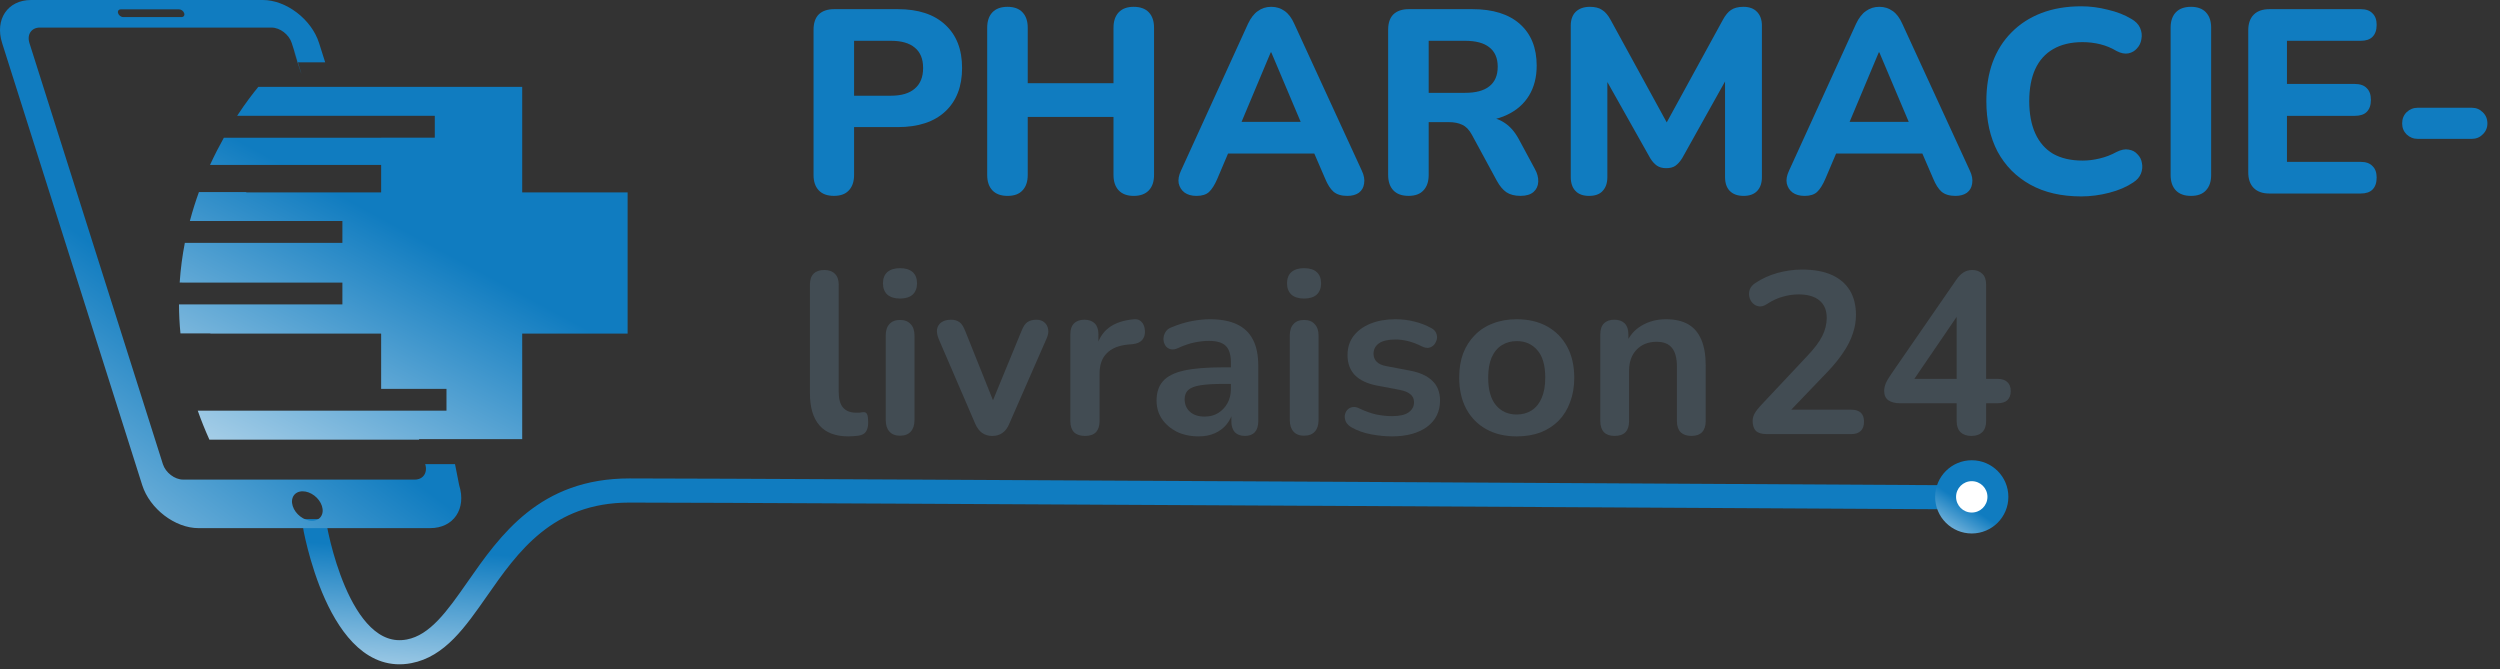 <svg width="239" height="64" viewBox="0 0 239 64" fill="none" xmlns="http://www.w3.org/2000/svg">
<rect x="0" y="0" width="239" height="64" fill="#333333" stroke="none"/>
<g clip-path="url(#clip0_322_53353)">
<path d="M30.687 49.919C30.687 50.122 32.846 62.806 38.992 61.624C41.452 61.151 43.17 58.692 45.105 55.919C48.221 51.456 51.864 46.238 60.172 46.238C73.184 46.238 188.107 46.893 188.29 46.895L188.281 48.198C188.098 48.197 73.728 47.547 60.172 47.547C52.533 47.547 49.1 52.465 46.164 56.67C44.069 59.67 42.21 62.334 39.232 62.906C31.771 64.341 29.419 50.165 29.413 50.122H30.717L30.687 49.919Z" fill="url(#paint0_linear_322_53353)" stroke="url(#paint1_linear_322_53353)"/>
<path fill-rule="evenodd" clip-rule="evenodd" d="M17.127 0.895C17.329 0.895 17.545 1.06 17.609 1.264C17.675 1.467 17.561 1.632 17.36 1.632H11.771C11.57 1.632 11.353 1.467 11.289 1.263C11.225 1.06 11.336 0.895 11.538 0.895H17.127ZM28.933 46.968C29.706 46.968 30.532 47.6 30.779 48.379C31.026 49.157 30.6 49.789 29.829 49.789C29.057 49.789 28.232 49.159 27.984 48.379C27.738 47.6 28.163 46.968 28.933 46.968ZM27.89 4.112L28.477 5.961C27.218 2.25 29.661 9.699 28.477 5.961H31.088L30.502 4.112C29.785 1.85 27.364 0 25.123 0H2.975C0.733 0 -0.514 1.852 0.202 4.113L13.596 46.376C14.313 48.639 16.734 50.489 18.974 50.489H41.124C43.366 50.489 44.613 48.639 43.895 46.376L43.5 44.372H40.649C40.907 45.183 40.457 45.849 39.653 45.849H17.504C16.7 45.849 15.83 45.185 15.572 44.372L2.814 4.113C2.556 3.3 3.004 2.636 3.808 2.636H25.959C26.765 2.636 27.634 3.303 27.89 4.113V4.112Z" fill="url(#paint2_linear_322_53353)"/>
<g clip-path="url(#clip1_322_53353)">
<path fill-rule="evenodd" clip-rule="evenodd" d="M188.5 44C190.433 44 192 45.567 192 47.5C192 49.433 190.433 51 188.5 51C186.567 51 185 49.433 185 47.5C185 45.567 186.567 44 188.5 44Z" fill="url(#paint3_linear_322_53353)"/>
</g>
<g clip-path="url(#clip2_322_53353)">
<path fill-rule="evenodd" clip-rule="evenodd" d="M188.5 46C189.328 46 190 46.672 190 47.5C190 48.328 189.328 49 188.5 49C187.672 49 187 48.328 187 47.5C187 46.672 187.672 46 188.5 46Z" fill="white"/>
</g>
<path d="M231.146 13.276C230.73 13.276 230.371 13.134 230.071 12.851C229.788 12.567 229.646 12.217 229.646 11.801C229.646 11.367 229.788 11.009 230.071 10.726C230.371 10.442 230.73 10.301 231.146 10.301H236.296C236.713 10.301 237.063 10.442 237.346 10.726C237.646 11.009 237.796 11.367 237.796 11.801C237.796 12.217 237.646 12.567 237.346 12.851C237.063 13.134 236.713 13.276 236.296 13.276H231.146Z" fill="#107CC0"/>
<path d="M216.958 18.5C216.308 18.5 215.808 18.325 215.458 17.975C215.108 17.625 214.933 17.125 214.933 16.475V2.9C214.933 2.25 215.108 1.75 215.458 1.4C215.808 1.05 216.308 0.875 216.958 0.875H225.683C226.183 0.875 226.558 1.008 226.808 1.275C227.075 1.525 227.208 1.892 227.208 2.375C227.208 2.875 227.075 3.258 226.808 3.525C226.558 3.775 226.183 3.9 225.683 3.9H218.633V8.025H225.108C225.625 8.025 226.008 8.158 226.258 8.425C226.525 8.675 226.658 9.05 226.658 9.55C226.658 10.05 226.525 10.433 226.258 10.7C226.008 10.95 225.625 11.075 225.108 11.075H218.633V15.475H225.683C226.183 15.475 226.558 15.608 226.808 15.875C227.075 16.125 227.208 16.492 227.208 16.975C227.208 17.475 227.075 17.858 226.808 18.125C226.558 18.375 226.183 18.5 225.683 18.5H216.958Z" fill="#107CC0"/>
<path d="M209.461 18.727C208.828 18.727 208.345 18.552 208.011 18.202C207.678 17.852 207.511 17.361 207.511 16.727V2.652C207.511 2.019 207.678 1.527 208.011 1.177C208.345 0.827 208.828 0.652 209.461 0.652C210.078 0.652 210.553 0.827 210.886 1.177C211.22 1.527 211.386 2.019 211.386 2.652V16.727C211.386 17.361 211.22 17.852 210.886 18.202C210.57 18.552 210.095 18.727 209.461 18.727Z" fill="#107CC0"/>
<path d="M198.971 18.777C197.071 18.777 195.446 18.402 194.096 17.652C192.746 16.902 191.705 15.852 190.971 14.502C190.255 13.135 189.896 11.527 189.896 9.677C189.896 8.293 190.096 7.052 190.496 5.952C190.913 4.835 191.513 3.885 192.296 3.102C193.08 2.302 194.03 1.685 195.146 1.252C196.28 0.818 197.555 0.602 198.971 0.602C199.805 0.602 200.646 0.71 201.496 0.927C202.363 1.127 203.113 1.418 203.746 1.802C204.163 2.035 204.446 2.327 204.596 2.677C204.746 3.027 204.788 3.377 204.721 3.727C204.671 4.077 204.53 4.377 204.296 4.627C204.08 4.877 203.805 5.035 203.471 5.102C203.138 5.168 202.763 5.093 202.346 4.877C201.846 4.577 201.321 4.36 200.771 4.227C200.221 4.093 199.663 4.027 199.096 4.027C197.98 4.027 197.038 4.252 196.271 4.702C195.521 5.135 194.955 5.768 194.571 6.602C194.188 7.435 193.996 8.46 193.996 9.677C193.996 10.877 194.188 11.902 194.571 12.752C194.955 13.602 195.521 14.252 196.271 14.702C197.038 15.135 197.98 15.352 199.096 15.352C199.63 15.352 200.171 15.285 200.721 15.152C201.288 15.018 201.83 14.81 202.346 14.527C202.78 14.31 203.163 14.235 203.496 14.302C203.846 14.352 204.13 14.502 204.346 14.752C204.58 14.985 204.721 15.268 204.771 15.602C204.838 15.935 204.805 16.268 204.671 16.602C204.538 16.935 204.288 17.218 203.921 17.452C203.305 17.868 202.546 18.193 201.646 18.427C200.746 18.66 199.855 18.777 198.971 18.777Z" fill="#107CC0"/>
<path d="M172.513 18.727C172.046 18.727 171.663 18.619 171.363 18.402C171.08 18.186 170.896 17.894 170.813 17.527C170.746 17.161 170.821 16.752 171.038 16.302L177.438 2.277C177.705 1.711 178.021 1.302 178.388 1.052C178.755 0.786 179.18 0.652 179.663 0.652C180.146 0.652 180.571 0.786 180.938 1.052C181.305 1.302 181.613 1.711 181.863 2.277L188.313 16.302C188.53 16.752 188.605 17.169 188.538 17.552C188.488 17.919 188.321 18.211 188.038 18.427C187.755 18.627 187.388 18.727 186.938 18.727C186.371 18.727 185.93 18.594 185.613 18.327C185.313 18.061 185.046 17.644 184.813 17.077L183.313 13.602L184.863 14.677H174.438L175.988 13.602L174.513 17.077C174.263 17.661 173.996 18.086 173.713 18.352C173.446 18.602 173.046 18.727 172.513 18.727ZM179.613 5.002L176.413 12.627L175.738 11.652H183.563L182.888 12.627L179.663 5.002H179.613Z" fill="#107CC0"/>
<path d="M151.914 18.727C151.347 18.727 150.914 18.569 150.614 18.252C150.314 17.936 150.164 17.494 150.164 16.927V2.452C150.164 1.886 150.322 1.444 150.639 1.127C150.972 0.811 151.422 0.652 151.989 0.652C152.489 0.652 152.88 0.752 153.164 0.952C153.464 1.136 153.739 1.461 153.989 1.927L159.764 12.477H158.914L164.689 1.927C164.939 1.461 165.205 1.136 165.489 0.952C165.789 0.752 166.18 0.652 166.664 0.652C167.23 0.652 167.664 0.811 167.964 1.127C168.28 1.444 168.439 1.886 168.439 2.452V16.927C168.439 17.494 168.289 17.936 167.989 18.252C167.689 18.569 167.255 18.727 166.689 18.727C166.122 18.727 165.68 18.569 165.364 18.252C165.064 17.936 164.914 17.494 164.914 16.927V6.802H165.464L160.814 15.127C160.614 15.444 160.397 15.686 160.164 15.852C159.947 16.002 159.655 16.077 159.289 16.077C158.922 16.077 158.622 15.994 158.389 15.827C158.155 15.661 157.947 15.427 157.764 15.127L153.064 6.777H153.664V16.927C153.664 17.494 153.514 17.936 153.214 18.252C152.93 18.569 152.497 18.727 151.914 18.727Z" fill="#107CC0"/>
<path d="M134.657 18.725C134.023 18.725 133.54 18.55 133.207 18.2C132.873 17.85 132.707 17.358 132.707 16.725V2.85C132.707 2.2 132.873 1.708 133.207 1.375C133.557 1.042 134.048 0.875 134.682 0.875H140.757C142.723 0.875 144.24 1.35 145.307 2.3C146.373 3.25 146.907 4.575 146.907 6.275C146.907 7.375 146.665 8.325 146.182 9.125C145.698 9.925 144.998 10.542 144.082 10.975C143.182 11.408 142.073 11.625 140.757 11.625L140.957 11.2H141.982C142.682 11.2 143.29 11.375 143.807 11.725C144.34 12.058 144.798 12.575 145.182 13.275L146.732 16.15C146.965 16.567 147.073 16.975 147.057 17.375C147.04 17.775 146.89 18.1 146.607 18.35C146.323 18.6 145.907 18.725 145.357 18.725C144.807 18.725 144.357 18.608 144.007 18.375C143.673 18.142 143.373 17.783 143.107 17.3L140.707 12.875C140.457 12.408 140.148 12.092 139.782 11.925C139.432 11.758 138.998 11.675 138.482 11.675H136.582V16.725C136.582 17.358 136.415 17.85 136.082 18.2C135.765 18.55 135.29 18.725 134.657 18.725ZM136.582 8.875H140.057C141.09 8.875 141.865 8.667 142.382 8.25C142.915 7.833 143.182 7.208 143.182 6.375C143.182 5.558 142.915 4.942 142.382 4.525C141.865 4.108 141.09 3.9 140.057 3.9H136.582V8.875Z" fill="#107CC0"/>
<path d="M114.383 18.727C113.917 18.727 113.533 18.619 113.233 18.402C112.95 18.186 112.767 17.894 112.683 17.527C112.617 17.161 112.692 16.752 112.908 16.302L119.308 2.277C119.575 1.711 119.892 1.302 120.258 1.052C120.625 0.786 121.05 0.652 121.533 0.652C122.017 0.652 122.442 0.786 122.808 1.052C123.175 1.302 123.483 1.711 123.733 2.277L130.183 16.302C130.4 16.752 130.475 17.169 130.408 17.552C130.358 17.919 130.192 18.211 129.908 18.427C129.625 18.627 129.258 18.727 128.808 18.727C128.242 18.727 127.8 18.594 127.483 18.327C127.183 18.061 126.917 17.644 126.683 17.077L125.183 13.602L126.733 14.677H116.308L117.858 13.602L116.383 17.077C116.133 17.661 115.867 18.086 115.583 18.352C115.317 18.602 114.917 18.727 114.383 18.727ZM121.483 5.002L118.283 12.627L117.608 11.652H125.433L124.758 12.627L121.533 5.002H121.483Z" fill="#107CC0"/>
<path d="M96.326 18.727C95.693 18.727 95.21 18.552 94.876 18.202C94.543 17.852 94.376 17.361 94.376 16.727V2.652C94.376 2.019 94.543 1.527 94.876 1.177C95.21 0.827 95.693 0.652 96.326 0.652C96.943 0.652 97.418 0.827 97.751 1.177C98.085 1.527 98.251 2.019 98.251 2.652V7.952H106.451V2.652C106.451 2.019 106.618 1.527 106.951 1.177C107.285 0.827 107.76 0.652 108.376 0.652C109.01 0.652 109.493 0.827 109.826 1.177C110.16 1.527 110.326 2.019 110.326 2.652V16.727C110.326 17.361 110.16 17.852 109.826 18.202C109.493 18.552 109.01 18.727 108.376 18.727C107.76 18.727 107.285 18.552 106.951 18.202C106.618 17.852 106.451 17.361 106.451 16.727V11.177H98.251V16.727C98.251 17.361 98.085 17.852 97.751 18.202C97.435 18.552 96.96 18.727 96.326 18.727Z" fill="#107CC0"/>
<path d="M79.725 18.725C79.092 18.725 78.608 18.55 78.275 18.2C77.942 17.85 77.775 17.358 77.775 16.725V2.85C77.775 2.2 77.942 1.708 78.275 1.375C78.625 1.042 79.117 0.875 79.75 0.875H85.825C87.792 0.875 89.308 1.375 90.375 2.375C91.442 3.358 91.975 4.733 91.975 6.5C91.975 8.267 91.442 9.65 90.375 10.65C89.308 11.65 87.792 12.15 85.825 12.15H81.65V16.725C81.65 17.358 81.483 17.85 81.15 18.2C80.833 18.55 80.358 18.725 79.725 18.725ZM81.65 9.15H85.175C86.175 9.15 86.933 8.925 87.45 8.475C87.983 8.025 88.25 7.367 88.25 6.5C88.25 5.633 87.983 4.983 87.45 4.55C86.933 4.117 86.175 3.9 85.175 3.9H81.65V9.15Z" fill="#107CC0"/>
<path d="M188.465 41.675C188.025 41.675 187.681 41.557 187.431 41.322C187.182 41.073 187.057 40.721 187.057 40.267V38.55H181.623C181.169 38.55 180.802 38.455 180.523 38.264C180.259 38.074 180.127 37.773 180.127 37.362C180.127 37.128 180.186 36.871 180.303 36.593C180.435 36.314 180.663 35.947 180.985 35.492L187.013 26.759C187.219 26.451 187.446 26.216 187.695 26.055C187.945 25.893 188.231 25.812 188.553 25.812C188.935 25.812 189.25 25.93 189.499 26.165C189.749 26.384 189.873 26.736 189.873 27.221V36.218H190.951C191.377 36.218 191.692 36.321 191.897 36.526C192.117 36.717 192.227 37.003 192.227 37.385C192.227 37.766 192.117 38.059 191.897 38.264C191.692 38.455 191.377 38.55 190.951 38.55H189.873V40.267C189.873 40.721 189.749 41.073 189.499 41.322C189.25 41.557 188.905 41.675 188.465 41.675ZM187.057 36.218V29.355H187.695L182.503 36.967V36.218H187.057Z" fill="#424C53"/>
<path d="M168.894 41.499C168.425 41.499 168.08 41.397 167.86 41.191C167.655 40.971 167.552 40.656 167.552 40.245C167.552 39.996 167.618 39.754 167.75 39.52C167.882 39.285 168.073 39.035 168.322 38.772L172.744 34.063C173.419 33.359 173.903 32.721 174.196 32.15C174.49 31.563 174.636 30.976 174.636 30.39C174.636 29.656 174.402 29.099 173.932 28.718C173.478 28.336 172.81 28.145 171.93 28.145C171.432 28.145 170.933 28.219 170.434 28.366C169.936 28.497 169.43 28.732 168.916 29.07C168.652 29.245 168.403 29.319 168.168 29.29C167.948 29.26 167.75 29.165 167.574 29.003C167.413 28.842 167.303 28.644 167.244 28.41C167.186 28.175 167.193 27.94 167.266 27.706C167.354 27.456 167.53 27.244 167.794 27.067C168.425 26.642 169.129 26.32 169.906 26.099C170.698 25.88 171.49 25.77 172.282 25.77C173.397 25.77 174.336 25.938 175.098 26.276C175.861 26.613 176.44 27.104 176.836 27.75C177.232 28.395 177.43 29.18 177.43 30.104C177.43 30.72 177.328 31.321 177.122 31.907C176.932 32.494 176.631 33.088 176.22 33.69C175.824 34.291 175.304 34.929 174.658 35.603L170.522 39.916V39.167H176.99C177.386 39.167 177.687 39.263 177.892 39.453C178.098 39.644 178.2 39.93 178.2 40.312C178.2 40.693 178.098 40.986 177.892 41.191C177.687 41.397 177.386 41.499 176.99 41.499H168.894Z" fill="#424C53"/>
<path d="M154.353 41.673C153.913 41.673 153.575 41.556 153.341 41.322C153.106 41.072 152.989 40.72 152.989 40.266V31.95C152.989 31.495 153.106 31.15 153.341 30.916C153.575 30.681 153.905 30.564 154.331 30.564C154.756 30.564 155.086 30.681 155.321 30.916C155.555 31.15 155.673 31.495 155.673 31.95V33.446L155.431 32.895C155.753 32.118 156.252 31.532 156.927 31.136C157.616 30.725 158.393 30.52 159.259 30.52C160.124 30.52 160.835 30.681 161.393 31.003C161.95 31.326 162.368 31.817 162.647 32.477C162.925 33.123 163.065 33.944 163.065 34.941V40.266C163.065 40.72 162.947 41.072 162.713 41.322C162.478 41.556 162.141 41.673 161.701 41.673C161.261 41.673 160.916 41.556 160.667 41.322C160.432 41.072 160.315 40.72 160.315 40.266V35.074C160.315 34.237 160.153 33.629 159.831 33.248C159.523 32.866 159.039 32.675 158.379 32.675C157.572 32.675 156.927 32.932 156.443 33.446C155.973 33.944 155.739 34.611 155.739 35.447V40.266C155.739 41.204 155.277 41.673 154.353 41.673Z" fill="#424C53"/>
<path d="M144.999 41.718C143.884 41.718 142.916 41.49 142.095 41.035C141.274 40.581 140.636 39.935 140.181 39.099C139.726 38.249 139.499 37.252 139.499 36.108C139.499 35.242 139.624 34.472 139.873 33.797C140.137 33.108 140.511 32.522 140.995 32.038C141.479 31.539 142.058 31.165 142.733 30.916C143.408 30.651 144.163 30.52 144.999 30.52C146.114 30.52 147.082 30.747 147.903 31.201C148.724 31.656 149.362 32.301 149.817 33.138C150.272 33.974 150.499 34.964 150.499 36.108C150.499 36.973 150.367 37.75 150.103 38.44C149.854 39.129 149.487 39.723 149.003 40.221C148.519 40.706 147.94 41.08 147.265 41.343C146.59 41.593 145.835 41.718 144.999 41.718ZM144.999 39.627C145.542 39.627 146.018 39.495 146.429 39.231C146.84 38.968 147.155 38.579 147.375 38.066C147.61 37.538 147.727 36.885 147.727 36.108C147.727 34.934 147.478 34.062 146.979 33.489C146.48 32.903 145.82 32.609 144.999 32.609C144.456 32.609 143.98 32.742 143.569 33.005C143.158 33.255 142.836 33.644 142.601 34.172C142.381 34.685 142.271 35.33 142.271 36.108C142.271 37.266 142.52 38.146 143.019 38.748C143.518 39.334 144.178 39.627 144.999 39.627Z" fill="#424C53"/>
<path d="M133.069 41.718C132.438 41.718 131.771 41.651 131.067 41.52C130.363 41.388 129.732 41.16 129.175 40.837C128.94 40.691 128.771 40.522 128.669 40.331C128.581 40.126 128.544 39.928 128.559 39.737C128.588 39.532 128.661 39.356 128.779 39.209C128.911 39.063 129.072 38.968 129.263 38.923C129.468 38.88 129.688 38.916 129.923 39.033C130.509 39.312 131.059 39.51 131.573 39.627C132.086 39.73 132.592 39.782 133.091 39.782C133.795 39.782 134.315 39.664 134.653 39.429C135.005 39.18 135.181 38.858 135.181 38.462C135.181 38.124 135.063 37.867 134.829 37.691C134.609 37.501 134.271 37.361 133.817 37.273L131.617 36.855C130.707 36.679 130.011 36.349 129.527 35.865C129.057 35.367 128.823 34.729 128.823 33.952C128.823 33.248 129.013 32.639 129.395 32.126C129.791 31.612 130.333 31.216 131.023 30.938C131.712 30.659 132.504 30.52 133.399 30.52C134.044 30.52 134.645 30.593 135.203 30.739C135.775 30.872 136.325 31.084 136.853 31.378C137.073 31.495 137.219 31.649 137.293 31.84C137.381 32.03 137.403 32.228 137.359 32.434C137.315 32.624 137.227 32.8 137.095 32.962C136.963 33.108 136.794 33.203 136.589 33.248C136.398 33.277 136.178 33.233 135.929 33.115C135.474 32.881 135.034 32.712 134.609 32.609C134.198 32.507 133.802 32.456 133.421 32.456C132.702 32.456 132.167 32.58 131.815 32.83C131.477 33.079 131.309 33.409 131.309 33.819C131.309 34.127 131.411 34.384 131.617 34.59C131.822 34.795 132.137 34.934 132.563 35.008L134.763 35.425C135.716 35.602 136.435 35.924 136.919 36.394C137.417 36.863 137.667 37.493 137.667 38.285C137.667 39.356 137.249 40.2 136.413 40.816C135.577 41.417 134.462 41.718 133.069 41.718Z" fill="#424C53"/>
<path d="M124.668 41.653C124.228 41.653 123.89 41.521 123.656 41.257C123.421 40.993 123.304 40.626 123.304 40.157V32.083C123.304 31.599 123.421 31.232 123.656 30.983C123.89 30.719 124.228 30.587 124.668 30.587C125.108 30.587 125.445 30.719 125.68 30.983C125.929 31.232 126.054 31.599 126.054 32.083V40.157C126.054 40.626 125.936 40.993 125.702 41.257C125.467 41.521 125.122 41.653 124.668 41.653ZM124.668 28.541C124.154 28.541 123.751 28.416 123.458 28.167C123.179 27.903 123.04 27.543 123.04 27.089C123.04 26.619 123.179 26.26 123.458 26.011C123.751 25.761 124.154 25.637 124.668 25.637C125.196 25.637 125.599 25.761 125.878 26.011C126.156 26.26 126.296 26.619 126.296 27.089C126.296 27.543 126.156 27.903 125.878 28.167C125.599 28.416 125.196 28.541 124.668 28.541Z" fill="#424C53"/>
<path d="M114.594 41.718C113.817 41.718 113.12 41.571 112.504 41.278C111.903 40.969 111.426 40.559 111.074 40.045C110.737 39.532 110.568 38.953 110.568 38.307C110.568 37.516 110.774 36.892 111.184 36.438C111.595 35.968 112.262 35.631 113.186 35.425C114.11 35.22 115.35 35.117 116.904 35.117H118.004V36.702H116.926C116.017 36.702 115.291 36.745 114.748 36.834C114.206 36.922 113.817 37.075 113.582 37.295C113.362 37.501 113.252 37.794 113.252 38.175C113.252 38.66 113.421 39.056 113.758 39.364C114.096 39.672 114.565 39.825 115.166 39.825C115.65 39.825 116.076 39.715 116.442 39.495C116.824 39.261 117.124 38.946 117.344 38.55C117.564 38.154 117.674 37.699 117.674 37.185V34.656C117.674 33.922 117.513 33.394 117.19 33.072C116.868 32.749 116.325 32.587 115.562 32.587C115.137 32.587 114.675 32.639 114.176 32.742C113.692 32.844 113.179 33.02 112.636 33.27C112.358 33.401 112.108 33.438 111.888 33.38C111.683 33.321 111.522 33.203 111.404 33.028C111.287 32.837 111.228 32.632 111.228 32.411C111.228 32.191 111.287 31.979 111.404 31.773C111.522 31.553 111.72 31.392 111.998 31.29C112.673 31.011 113.318 30.813 113.934 30.695C114.565 30.578 115.137 30.52 115.65 30.52C116.706 30.52 117.572 30.681 118.246 31.003C118.936 31.326 119.449 31.817 119.786 32.477C120.124 33.123 120.292 33.959 120.292 34.986V40.266C120.292 40.72 120.182 41.072 119.962 41.322C119.742 41.556 119.427 41.673 119.016 41.673C118.606 41.673 118.283 41.556 118.048 41.322C117.828 41.072 117.718 40.72 117.718 40.266V39.209H117.894C117.792 39.723 117.586 40.17 117.278 40.551C116.985 40.918 116.611 41.204 116.156 41.41C115.702 41.615 115.181 41.718 114.594 41.718Z" fill="#424C53"/>
<path d="M103.733 41.675C103.278 41.675 102.926 41.558 102.677 41.324C102.442 41.074 102.325 40.722 102.325 40.267V31.951C102.325 31.497 102.442 31.152 102.677 30.918C102.911 30.683 103.241 30.566 103.667 30.566C104.092 30.566 104.422 30.683 104.657 30.918C104.891 31.152 105.009 31.497 105.009 31.951V33.337H104.789C104.994 32.458 105.397 31.79 105.999 31.335C106.6 30.881 107.399 30.61 108.397 30.521C108.705 30.492 108.947 30.573 109.123 30.764C109.313 30.939 109.423 31.218 109.453 31.599C109.482 31.966 109.394 32.267 109.189 32.502C108.998 32.721 108.705 32.853 108.309 32.898L107.825 32.941C106.93 33.029 106.255 33.308 105.801 33.778C105.346 34.232 105.119 34.877 105.119 35.714V40.267C105.119 40.722 105.001 41.074 104.767 41.324C104.532 41.558 104.187 41.675 103.733 41.675Z" fill="#424C53"/>
<path d="M94.859 41.676C94.492 41.676 94.169 41.581 93.891 41.39C93.627 41.2 93.407 40.906 93.231 40.51L89.733 32.392C89.601 32.07 89.549 31.769 89.579 31.49C89.623 31.212 89.755 30.992 89.975 30.83C90.21 30.654 90.525 30.566 90.921 30.566C91.258 30.566 91.529 30.647 91.735 30.808C91.94 30.955 92.124 31.241 92.285 31.666L95.255 39.08H94.595L97.653 31.644C97.814 31.234 97.998 30.955 98.203 30.808C98.423 30.647 98.716 30.566 99.083 30.566C99.406 30.566 99.662 30.654 99.853 30.83C100.043 30.992 100.161 31.212 100.205 31.49C100.249 31.754 100.197 32.048 100.051 32.37L96.487 40.51C96.326 40.906 96.106 41.2 95.827 41.39C95.563 41.581 95.24 41.676 94.859 41.676Z" fill="#424C53"/>
<path d="M86.04 41.653C85.6 41.653 85.262 41.521 85.028 41.257C84.793 40.993 84.676 40.626 84.676 40.157V32.083C84.676 31.599 84.793 31.232 85.028 30.983C85.262 30.719 85.6 30.587 86.04 30.587C86.48 30.587 86.817 30.719 87.052 30.983C87.301 31.232 87.426 31.599 87.426 32.083V40.157C87.426 40.626 87.308 40.993 87.074 41.257C86.839 41.521 86.494 41.653 86.04 41.653ZM86.04 28.541C85.526 28.541 85.123 28.416 84.83 28.167C84.551 27.903 84.412 27.543 84.412 27.089C84.412 26.619 84.551 26.26 84.83 26.011C85.123 25.761 85.526 25.637 86.04 25.637C86.568 25.637 86.971 25.761 87.25 26.011C87.528 26.26 87.668 26.619 87.668 27.089C87.668 27.543 87.528 27.903 87.25 28.167C86.971 28.416 86.568 28.541 86.04 28.541Z" fill="#424C53"/>
<path d="M81.104 41.718C79.887 41.718 78.97 41.374 78.354 40.684C77.738 39.98 77.43 38.954 77.43 37.605V27.198C77.43 26.744 77.547 26.399 77.782 26.165C78.017 25.93 78.354 25.812 78.794 25.812C79.234 25.812 79.572 25.93 79.806 26.165C80.055 26.399 80.18 26.744 80.18 27.198V37.472C80.18 38.147 80.32 38.646 80.598 38.968C80.891 39.291 81.302 39.453 81.83 39.453C81.948 39.453 82.058 39.453 82.16 39.453C82.263 39.438 82.365 39.423 82.468 39.408C82.674 39.379 82.813 39.438 82.886 39.584C82.96 39.717 82.996 39.995 82.996 40.42C82.996 40.787 82.923 41.073 82.776 41.279C82.629 41.484 82.388 41.608 82.05 41.653C81.903 41.667 81.749 41.682 81.588 41.697C81.427 41.711 81.266 41.718 81.104 41.718Z" fill="#424C53"/>
<path d="M56.694 18.394H49.923V8.305H24.695C24.201 8.905 23.477 9.841 22.669 11.073H41.566V13.162H36.437V13.165H21.402C20.957 13.96 20.509 14.829 20.078 15.769H36.437V18.394H23.543V18.361H19.017C18.699 19.24 18.405 20.164 18.151 21.128H32.733V23.217H17.671C17.436 24.428 17.264 25.695 17.178 27.01L17.463 27.014H32.733V29.102H17.112C17.116 30.006 17.16 30.93 17.251 31.872H20.114V31.892H36.437V37.173H42.684V39.262H18.906C19.228 40.174 19.597 41.097 20.018 42.03H40.062V41.981H49.923V31.89H60V18.394H56.694Z" fill="url(#paint4_linear_322_53353)"/>
</g>
<defs>
<linearGradient id="paint0_linear_322_53353" x1="92.925" y1="56.135" x2="91.607" y2="75.524" gradientUnits="userSpaceOnUse">
<stop stop-color="#107CC0"/>
<stop offset="1" stop-color="white"/>
</linearGradient>
<linearGradient id="paint1_linear_322_53353" x1="92.925" y1="56.135" x2="91.607" y2="75.524" gradientUnits="userSpaceOnUse">
<stop stop-color="#107CC0"/>
<stop offset="1" stop-color="white"/>
</linearGradient>
<linearGradient id="paint2_linear_322_53353" x1="17.628" y1="29.797" x2="-10.383" y2="67.788" gradientUnits="userSpaceOnUse">
<stop stop-color="#107CC0"/>
<stop offset="1" stop-color="white"/>
</linearGradient>
<linearGradient id="paint3_linear_322_53353" x1="187.798" y1="48.131" x2="184.097" y2="53.878" gradientUnits="userSpaceOnUse">
<stop stop-color="#107CC0"/>
<stop offset="1" stop-color="white"/>
</linearGradient>
<linearGradient id="paint4_linear_322_53353" x1="40.5" y1="23" x2="20.169" y2="60.591" gradientUnits="userSpaceOnUse">
<stop stop-color="#107CC0"/>
<stop offset="1" stop-color="white"/>
</linearGradient>
<clipPath id="clip0_322_53353">
<rect width="239" height="64" fill="white"/>
</clipPath>
<clipPath id="clip1_322_53353">
<rect width="7" height="7" fill="white" transform="translate(185 44)"/>
</clipPath>
<clipPath id="clip2_322_53353">
<rect width="3" height="3" fill="white" transform="translate(187 46)"/>
</clipPath>
</defs>
</svg>
